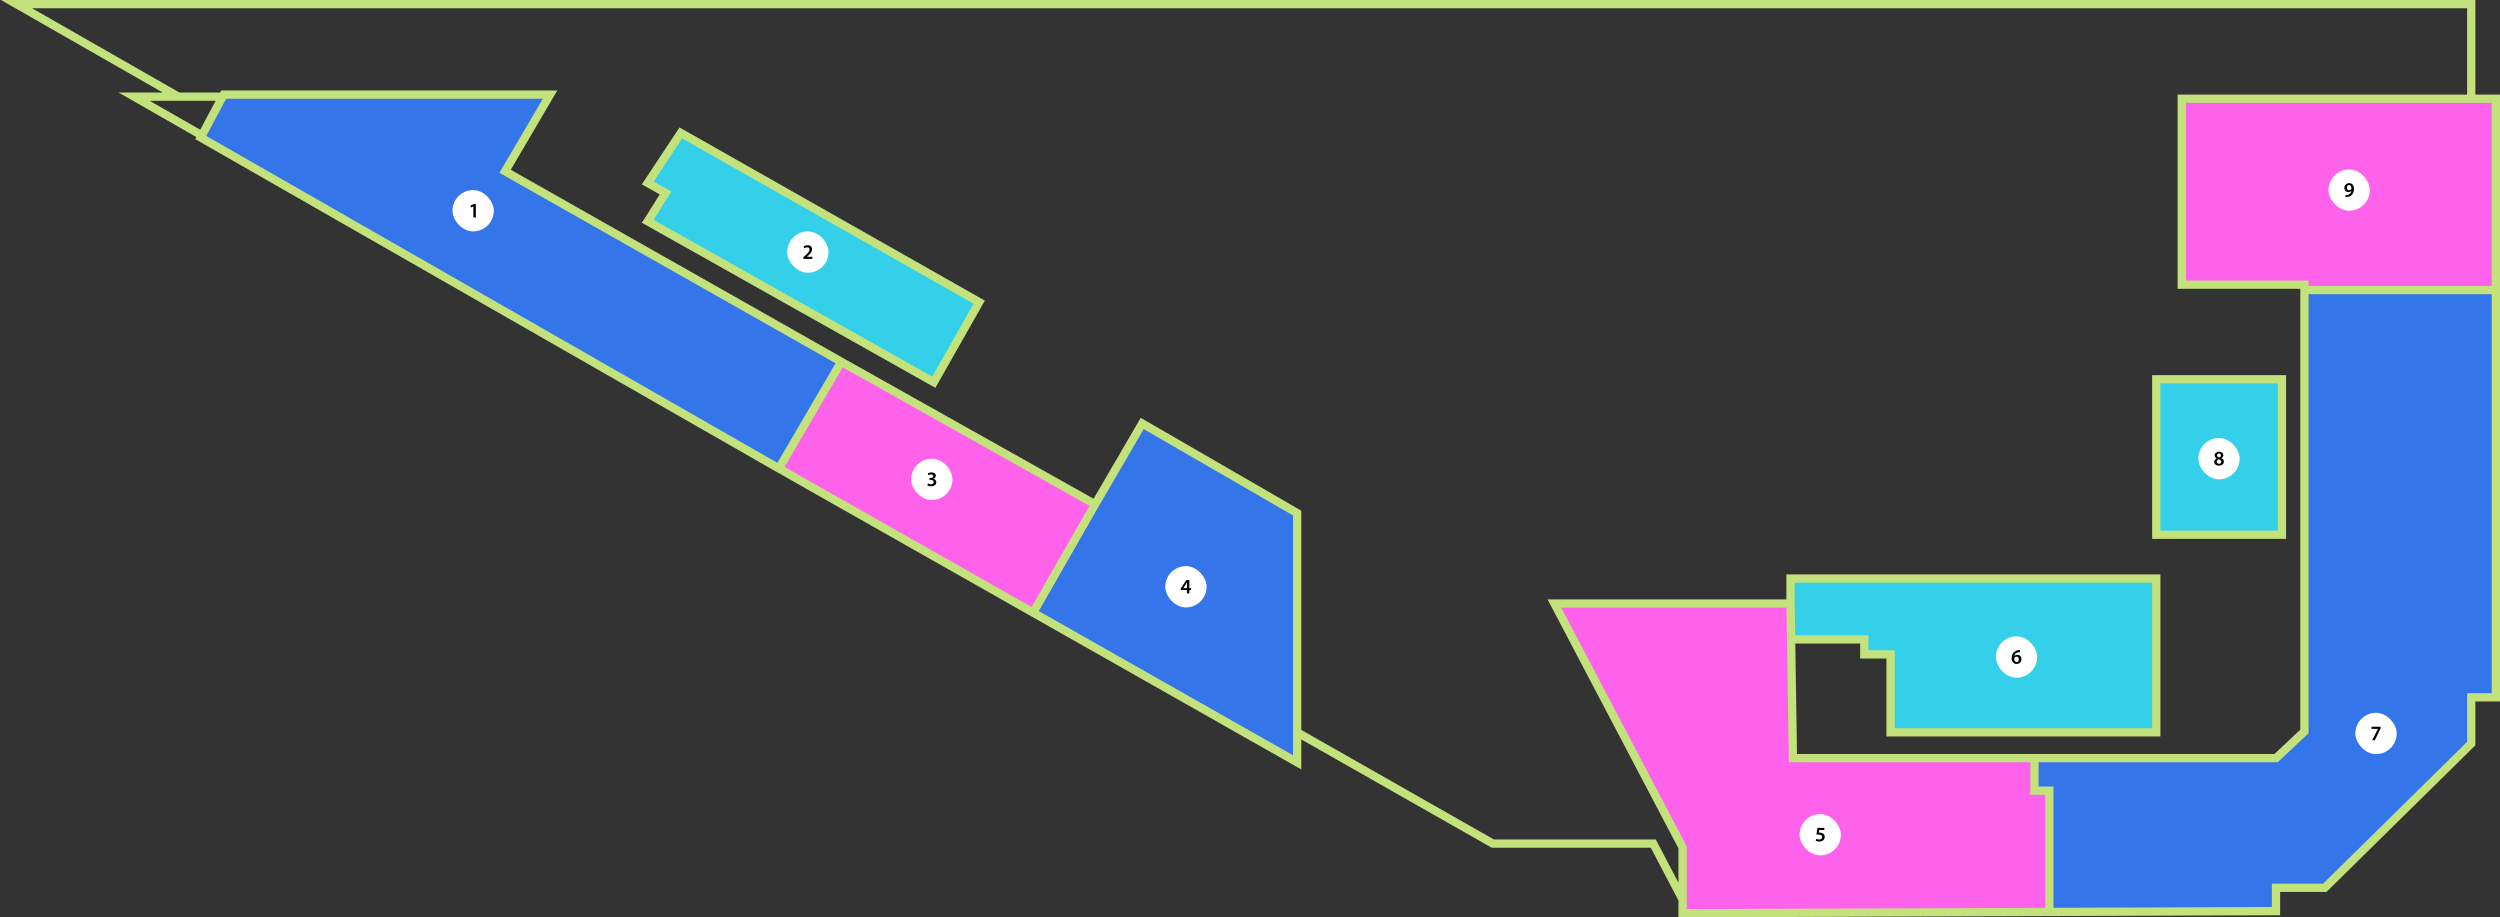 <?xml version="1.0" encoding="UTF-8"?>
<svg xmlns="http://www.w3.org/2000/svg" width="1210" height="444" viewBox="0 0 1210 444" fill="none">
  <rect x="0" y="0" width="1210" height="444" fill="#333333" stroke="none"/>
  <path d="M97.163 66.558L97.701 65.549L107.718 46.787L108.257 45.778H266.243L244.466 82.899L407.178 175.095L376.978 226.741L97.163 66.558Z" fill="#3476E9"></path>
  <path d="M407.178 175.095L376.978 226.741L500.039 296.516L530.034 244.091L407.178 175.095Z" fill="#FE61EA"></path>
  <path d="M627.825 368.969V354.444V248.327L552.838 204.953L530.034 244.091L500.039 296.516L627.825 368.969Z" fill="#3476E9"></path>
  <path d="M313.496 107.108L451.965 184.98L473.948 146.246L329.52 64.338L313.496 88.547L322.124 93.389L313.496 107.108Z" fill="#34D0E9"></path>
  <path d="M814.369 410.125V435.342V442L991.873 441.377V382.688H984.682V366.952H867.784L866.888 309.455L866.618 292.105H752.325L814.369 410.125Z" fill="#FE61EA"></path>
  <path d="M1208 47.795H1196.08H1055.97V137.773H1115.34V140.395H1208V47.795Z" fill="#FE61EA"></path>
  <path d="M1101.58 440.991V429.694H1125.21L1196.08 359.891V337.497H1208V140.395H1115.34V354.04L1101.58 366.952H984.682V382.688H991.873V441.377L1101.58 440.991Z" fill="#3476E9"></path>
  <path d="M1043.64 183.568H1104.46V258.818H1043.64V183.568Z" fill="#34D0E9"></path>
  <path d="M866.618 280.001V292.105L866.888 309.455H902.299V316.718H915.036V354.444H1043.64V280.001H866.618Z" fill="#34D0E9"></path>
  <path d="M407.178 175.095L244.466 82.899L266.243 45.778H108.257L107.718 46.787M407.178 175.095L376.978 226.741M407.178 175.095L530.034 244.091M376.978 226.741L97.163 66.558L97.701 65.549M376.978 226.741L500.039 296.516M530.034 244.091L552.838 204.953L627.825 248.327V354.444M530.034 244.091L500.039 296.516M500.039 296.516L627.825 368.969V354.444M866.618 292.105H752.325L814.369 410.125V435.343M866.618 292.105V280.001H1043.64V354.444H915.036V316.718H902.299V309.455H866.888M866.618 292.105L866.888 309.455M984.682 366.952H1101.58L1115.34 354.04V140.395M984.682 366.952H867.784L866.888 309.455M984.682 366.952V382.688H991.873V441.377M991.873 441.377L814.369 442V435.343M991.873 441.377L1101.58 440.991V429.694H1125.21L1196.08 359.891V337.497H1208V140.395M1115.34 140.395V137.773H1055.97V47.795H1196.08M1115.34 140.395H1208M1208 140.395V47.795H1196.08M627.825 354.444L722.535 408.309H800.193L814.369 435.343M97.701 65.549L64.908 46.787H86.313M97.701 65.549L107.718 46.787M107.718 46.787H86.313M86.313 46.787L8 2H1196.08V47.795M313.496 107.108L451.965 184.98L473.948 146.246L329.52 64.338L313.496 88.547L322.124 93.389L313.496 107.108ZM1043.64 183.568H1104.46V258.818H1043.64V183.568Z" stroke="#C3E27C" stroke-width="4"></path>
  <rect x="219" y="92" width="20" height="20" rx="10" fill="white"></rect>
  <path d="M229.115 105.25V99.86H229.095L227.905 100.46L227.695 99.53L229.285 98.75H230.305V105.25H229.115Z" fill="black"></path>
  <rect x="441" y="222" width="20" height="20" rx="10" fill="white"></rect>
  <path d="M448.825 234.91L449.105 233.98C449.355 234.13 449.965 234.38 450.585 234.38C451.525 234.38 451.895 233.85 451.895 233.34C451.895 232.57 451.165 232.24 450.415 232.24H449.855V231.34H450.415C450.975 231.34 451.695 231.08 451.695 230.44C451.695 229.99 451.375 229.62 450.655 229.62C450.125 229.62 449.595 229.85 449.325 230.03L449.045 229.14C449.415 228.89 450.145 228.64 450.915 228.64C452.265 228.64 452.945 229.38 452.945 230.23C452.945 230.91 452.545 231.47 451.745 231.75V231.77C452.535 231.92 453.165 232.51 453.175 233.39C453.175 234.49 452.255 235.36 450.645 235.36C449.855 235.36 449.175 235.14 448.825 234.91Z" fill="black"></path>
  <rect x="564" y="274" width="20" height="20" rx="10" fill="white"></rect>
  <path d="M575.635 287.25H574.475V285.6H571.525V284.8L574.185 280.75H575.635V284.67H576.475V285.6H575.635V287.25ZM572.705 284.67H574.475V282.9C574.475 282.53 574.495 282.16 574.515 281.77H574.475C574.275 282.18 574.105 282.51 573.905 282.87L572.705 284.65V284.67Z" fill="black"></path>
  <rect x="871" y="394" width="20" height="20" rx="10" fill="white"></rect>
  <path d="M882.975 400.695V401.715H880.475L880.285 403.015C880.425 402.995 880.555 402.985 880.745 402.985C881.315 402.985 881.895 403.115 882.325 403.405C882.815 403.715 883.175 404.265 883.175 405.055C883.175 406.295 882.145 407.305 880.555 407.305C879.795 407.305 879.165 407.115 878.825 406.925L879.075 405.995C879.355 406.145 879.915 406.335 880.505 406.335C881.225 406.335 881.915 405.925 881.915 405.155C881.915 404.405 881.365 403.915 880.075 403.915C879.705 403.915 879.435 403.945 879.185 403.975L879.605 400.695H882.975Z" fill="black"></path>
  <rect x="1140" y="345" width="20" height="20" rx="10" fill="white"></rect>
  <path d="M1147.82 351.75H1152.19V352.54L1149.44 358.25H1148.15L1150.89 352.79V352.77H1147.82V351.75Z" fill="black"></path>
  <rect x="966" y="308" width="20" height="20" rx="10" fill="white"></rect>
  <path d="M977.69 314.653V315.623C977.51 315.613 977.31 315.623 977.07 315.653C975.7 315.813 975.05 316.643 974.89 317.543H974.92C975.24 317.173 975.73 316.913 976.38 316.913C977.5 316.913 978.37 317.713 978.37 319.033C978.37 320.273 977.46 321.353 976.08 321.353C974.5 321.353 973.63 320.153 973.63 318.543C973.63 317.293 974.08 316.283 974.76 315.643C975.35 315.073 976.14 314.753 977.07 314.683C977.34 314.643 977.54 314.643 977.69 314.653ZM976.08 320.433C976.71 320.433 977.12 319.883 977.12 319.103C977.12 318.343 976.71 317.813 975.99 317.813C975.53 317.813 975.12 318.093 974.93 318.483C974.88 318.583 974.85 318.703 974.85 318.873C974.87 319.733 975.27 320.433 976.08 320.433Z" fill="black"></path>
  <rect x="1064" y="212" width="20" height="20" rx="10" fill="white"></rect>
  <path d="M1072.88 221.89V221.86C1072.2 221.53 1071.89 220.99 1071.89 220.42C1071.89 219.36 1072.83 218.64 1074.06 218.64C1075.47 218.64 1076.1 219.48 1076.1 220.28C1076.1 220.83 1075.81 221.4 1075.1 221.75V221.78C1075.81 222.05 1076.34 222.61 1076.34 223.42C1076.34 224.58 1075.36 225.36 1073.97 225.36C1072.45 225.36 1071.66 224.48 1071.66 223.57C1071.66 222.77 1072.13 222.22 1072.88 221.89ZM1074.01 224.49C1074.66 224.49 1075.09 224.08 1075.09 223.52C1075.09 222.86 1074.61 222.5 1073.88 222.3C1073.27 222.47 1072.92 222.9 1072.92 223.43C1072.9 223.99 1073.32 224.49 1074.01 224.49ZM1074 219.49C1073.38 219.49 1073.06 219.9 1073.06 220.37C1073.06 220.9 1073.5 221.22 1074.12 221.39C1074.57 221.26 1074.93 220.9 1074.93 220.41C1074.93 219.96 1074.66 219.49 1074 219.49Z" fill="black"></path>
  <rect x="1127" y="82" width="20" height="20" rx="10" fill="white"></rect>
  <path d="M1135.24 95.352V94.372C1135.44 94.392 1135.63 94.382 1135.92 94.352C1136.41 94.312 1136.88 94.142 1137.24 93.852C1137.67 93.512 1137.96 93.022 1138.08 92.402H1138.06C1137.73 92.762 1137.26 92.972 1136.64 92.972C1135.51 92.972 1134.67 92.162 1134.67 90.962C1134.67 89.712 1135.63 88.642 1137.01 88.642C1138.53 88.642 1139.33 89.822 1139.33 91.412C1139.33 92.802 1138.88 93.792 1138.2 94.442C1137.64 94.962 1136.86 95.272 1135.98 95.332C1135.7 95.362 1135.43 95.362 1135.24 95.352ZM1136.95 89.552C1136.33 89.552 1135.89 90.102 1135.89 90.892C1135.89 91.562 1136.28 92.082 1136.96 92.082C1137.46 92.082 1137.82 91.842 1138.01 91.542C1138.05 91.452 1138.08 91.352 1138.08 91.182C1138.08 90.302 1137.75 89.552 1136.95 89.552Z" fill="black"></path>
  <rect x="381" y="112" width="20" height="20" rx="10" fill="white"></rect>
  <path d="M393.2 125.305H388.8V124.555L389.57 123.845C391.1 122.425 391.82 121.645 391.83 120.785C391.83 120.205 391.52 119.695 390.67 119.695C390.09 119.695 389.61 119.985 389.28 120.235L388.92 119.365C389.39 118.985 390.1 118.695 390.92 118.695C392.36 118.695 393.06 119.605 393.06 120.665C393.06 121.805 392.24 122.725 391.1 123.775L390.54 124.265V124.285H393.2V125.305Z" fill="black"></path>
</svg>
